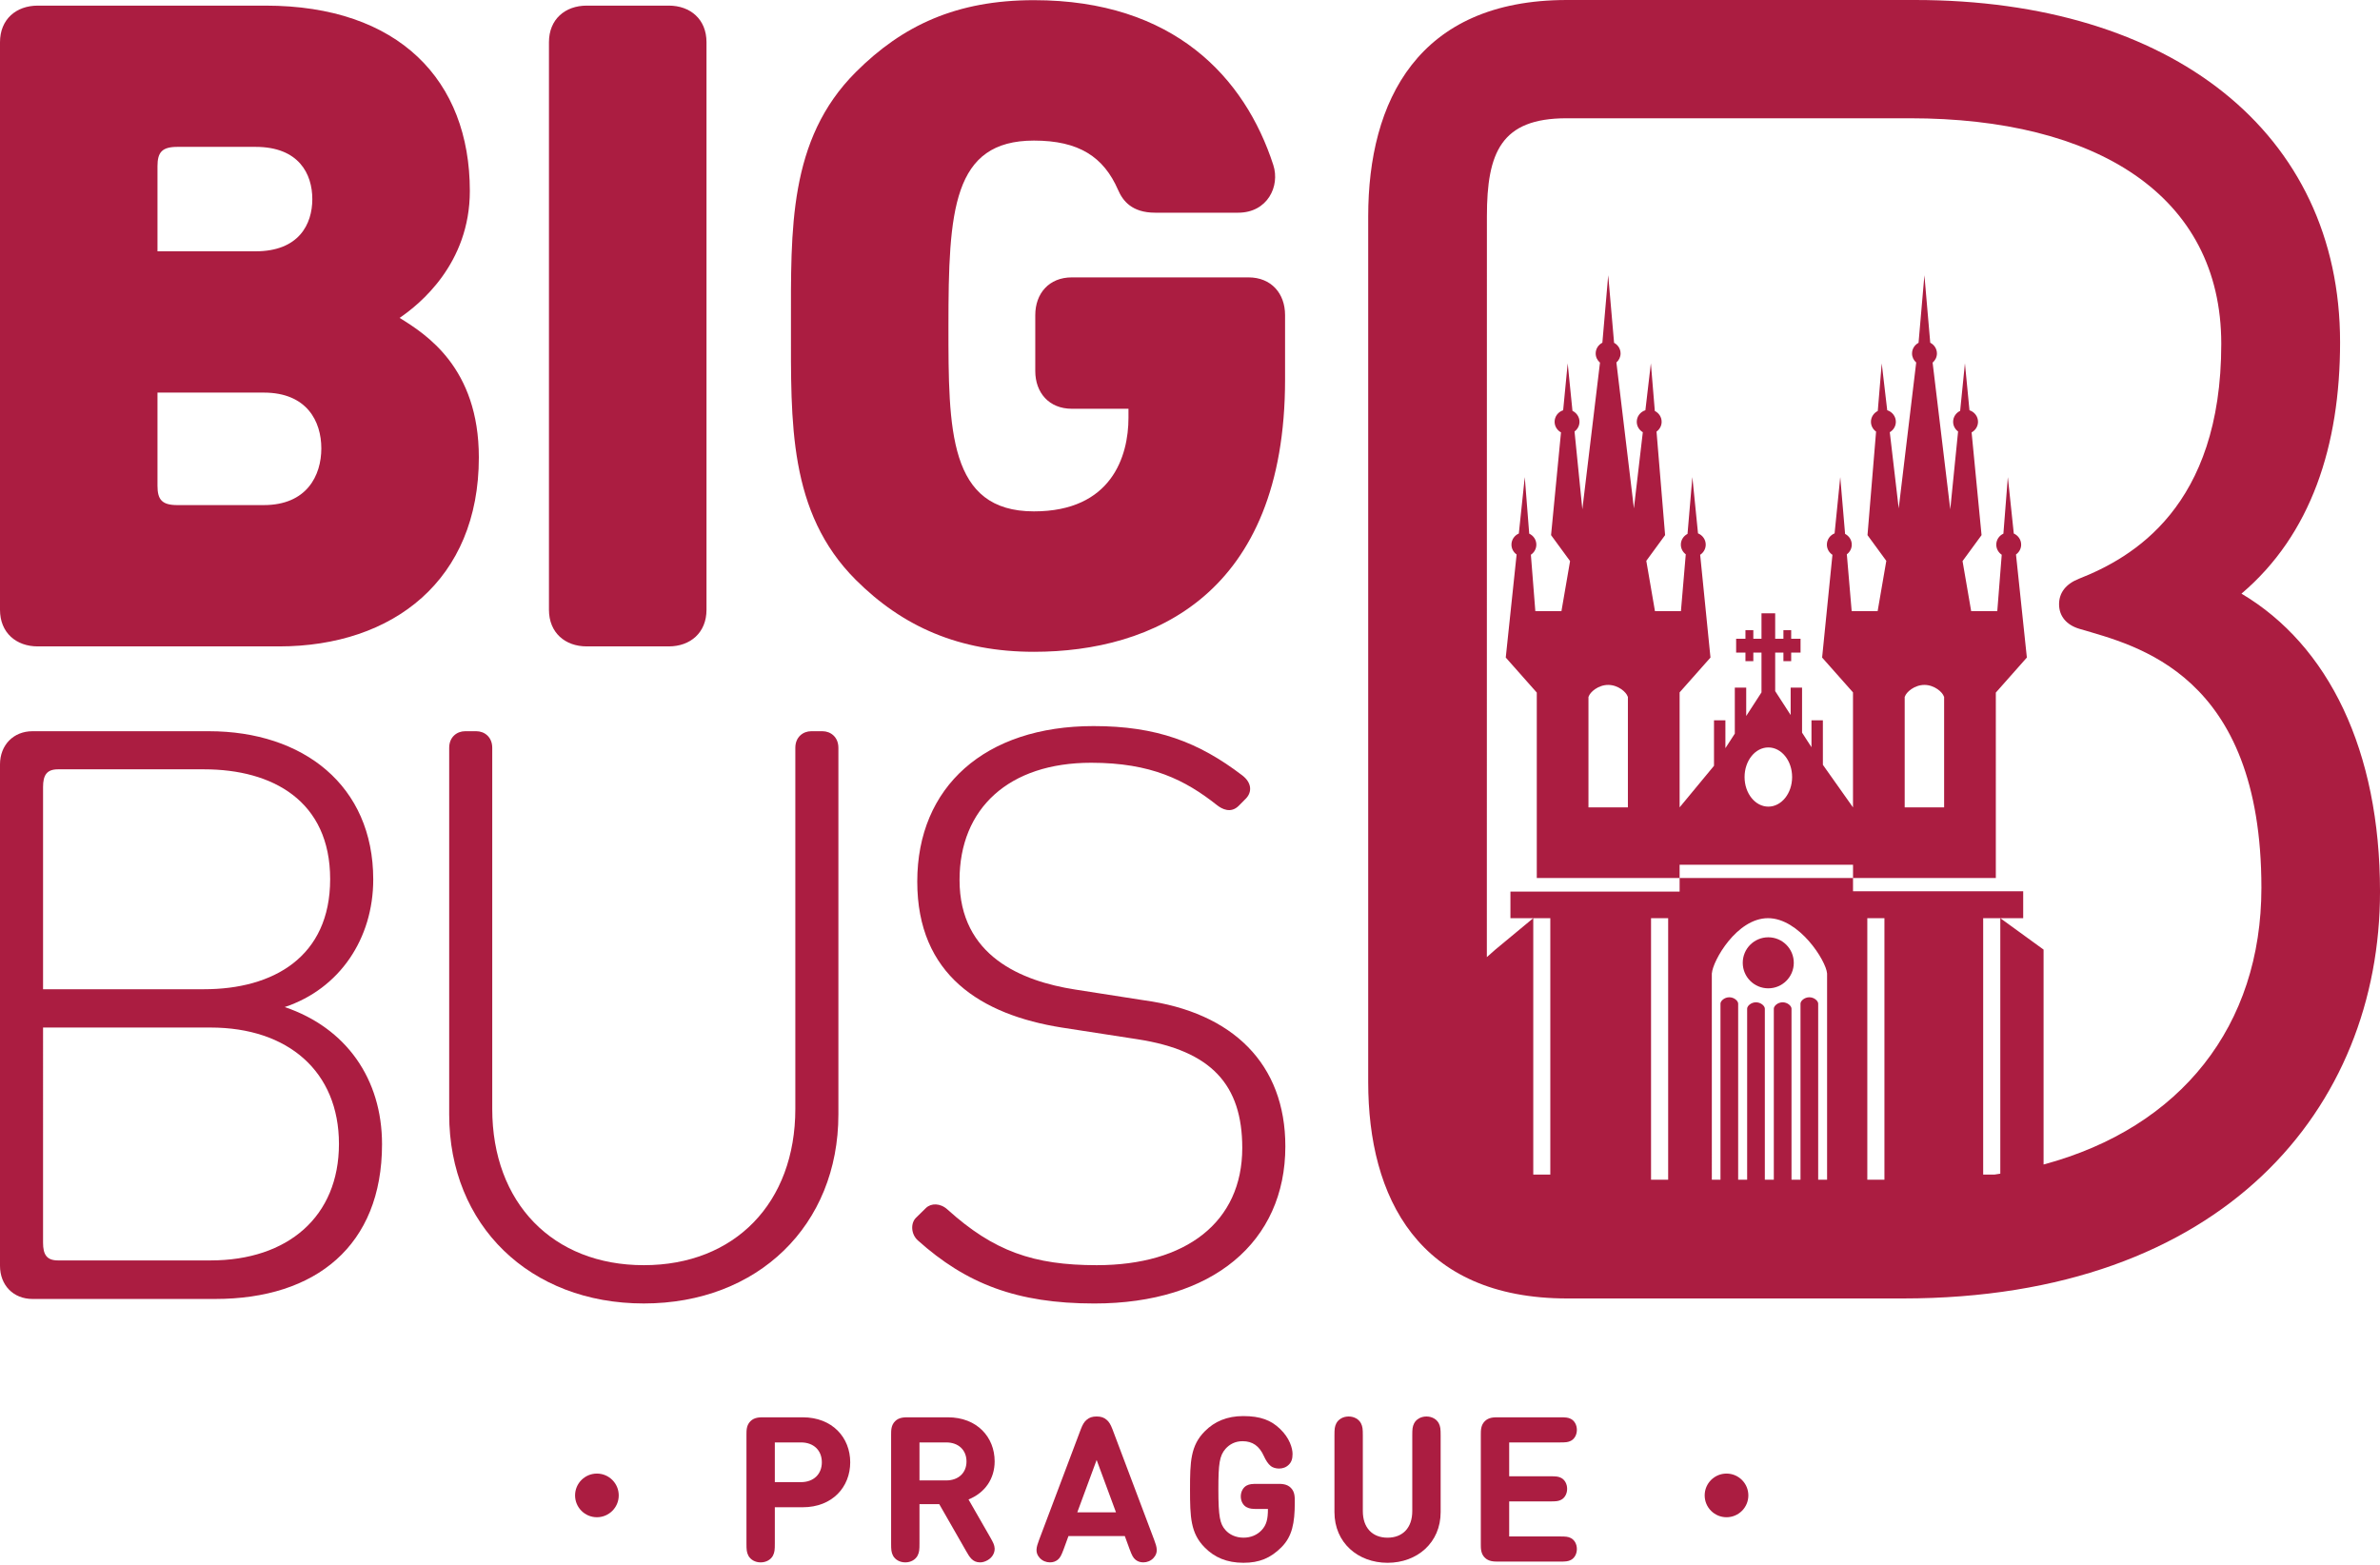<?xml version="1.0" encoding="utf-8"?>
<!-- Generator: Adobe Illustrator 16.0.0, SVG Export Plug-In . SVG Version: 6.00 Build 0)  -->
<!DOCTYPE svg PUBLIC "-//W3C//DTD SVG 1.1//EN" "http://www.w3.org/Graphics/SVG/1.1/DTD/svg11.dtd">
<svg version="1.1" id="Layer_1" xmlns="http://www.w3.org/2000/svg" xmlns:xlink="http://www.w3.org/1999/xlink" x="0px" y="0px"
	 width="319.157px" height="209.818px" viewBox="0 0 319.157 209.818" enable-background="new 0 0 319.157 209.818"
	 xml:space="preserve">
<path fill="#AB1D41" d="M127.058,162.205c6.191,5.592,11.533,7.465,20.009,7.465c11.979,0,19.52-5.775,19.52-15.723
	c0-8.469-4.144-13.047-14.028-14.572l-10.182-1.574c-10.822-1.719-19.373-7.057-19.373-19.574c0-12.729,9.091-20.855,23.637-20.855
	c8.452,0,14.091,2.144,19.941,6.607c1.298,0.99,1.322,2.236,0.515,3.09l-0.985,0.994c-1.063,1.059-2.247,0.438-2.913-0.088
	c-4.259-3.371-8.829-5.684-16.878-5.684c-11.015,0-17.647,6.1-17.647,15.725c0,10.221,8.37,13.568,15.466,14.682l9.243,1.443
	c11.968,1.623,18.981,8.572,18.981,19.592c0,12.836-9.788,21.074-25.618,21.074c-10.423,0-17.197-2.67-23.663-8.459
	c-0.929-0.832-0.99-2.303-0.26-3.027l1.339-1.314C124.854,161.335,126.077,161.318,127.058,162.205"/>
<path fill="#AB1D41" d="M89.683,0.753c2.883,0,5.058,1.828,5.058,4.905v76.118c0,3.078-2.175,4.91-5.058,4.91h-11.01
	c-2.884,0-5.058-1.832-5.058-4.91V5.659c0-3.077,2.174-4.905,5.058-4.905H89.683z"/>
<path fill="#AB1D41" d="M172.327,42.257c0-2.883-1.833-5.058-4.909-5.058h-23.683c-3.078,0-4.905,2.175-4.905,5.058v7.503
	c0,2.883,1.827,5.058,4.905,5.058h7.593v1.211c0,5.169-2.276,12.55-12.675,12.55c-11.475,0-11.467-10.971-11.467-24.861
	c0-15.51,0.57-24.865,11.467-24.865c6.013,0,9.349,2.172,11.288,6.633c0.618,1.422,1.831,3.038,4.963,3.038h11.139
	c3.905,0,5.636-3.524,4.707-6.392C166.945,10.392,157.4,0.023,138.653,0.023c-10.382,0-17.622,3.38-23.9,9.657
	c-9.053,9.051-8.686,21.124-8.686,34.038c0,12.913-0.367,24.984,8.686,34.037c6.278,6.275,13.883,9.656,23.9,9.656
	c15.875,0,33.674-7.67,33.674-36.502V42.257z"/>
<path fill="#AB1D41" d="M110.287,98.061h-1.494c-1.101,0-2.14,0.778-2.14,2.224v48.421c0,12.619-8.129,20.963-20.32,20.963
	c-12.194,0-20.324-8.344-20.324-20.963v-48.421c0-1.446-1.039-2.224-2.14-2.224h-1.493c-1.102,0-2.141,0.778-2.141,2.224v49.171
	c0,14.865,10.804,25.348,26.098,25.348c15.29,0,26.094-10.482,26.094-25.348v-49.171C112.427,98.839,111.387,98.061,110.287,98.061"
	/>
<path fill="#AB1D41" d="M38.181,135.054c7.379-2.459,11.87-9.193,11.87-17.111c0-12.622-9.41-19.881-22.03-19.881H4.356
	C1.814,98.062,0,99.907,0,102.52v67.226c0,2.637,1.814,4.453,4.356,4.453h24.519c13.475,0,22.355-7.166,22.355-20.748
	C51.23,144.681,46.414,137.839,38.181,135.054 M5.774,105.549c0-1.572,0.476-2.377,1.996-2.377h19.608
	c9.198,0,16.895,4.253,16.895,14.731c0,10.482-7.697,14.76-16.895,14.76H5.774V105.549z M28.235,169.031H7.77
	c-1.52,0-1.996-0.805-1.996-2.379V137.8h22.461c10.371,0,17.218,5.881,17.218,15.613S38.606,169.031,28.235,169.031"/>
<path fill="#AB1D41" d="M53.589,42.632c2.656-1.81,9.416-7.243,9.416-17.02c0-14.847-9.537-24.858-27.401-24.858H5.058
	C2.174,0.754,0,2.582,0,5.659v76.118c0,3.078,2.174,4.91,5.058,4.91h32.358c15.328,0,26.797-8.93,26.797-25.346
	C64.213,49.272,57.089,44.805,53.589,42.632 M21.119,22.281c0-1.849,0.602-2.584,2.665-2.584h10.494
	c5.792,0,7.604,3.623,7.604,7.004c0,3.378-1.812,7.001-7.604,7.001H21.119V22.281z M35.365,67.737H23.784
	c-2.063,0-2.665-0.735-2.665-2.584V52.65h14.246c5.794,0,7.725,3.861,7.725,7.483S41.159,67.737,35.365,67.737"/>
<path fill="#AB1D41" d="M80.045,203.472c-1.617,0-2.928-1.311-2.928-2.928c0-1.615,1.311-2.928,2.928-2.928s2.928,1.313,2.928,2.928
	C82.973,202.162,81.662,203.472,80.045,203.472"/>
<path fill="#AB1D41" d="M100.1,206.972V192.38c0-0.559,0-1.25,0.53-1.781c0.53-0.529,1.223-0.529,1.78-0.529h5.218
	c4.021,0,6.386,2.744,6.386,6.033c0,3.287-2.365,6.031-6.386,6.031h-3.724v4.838c0,0.883-0.026,1.195-0.257,1.658
	c-0.285,0.529-0.897,0.896-1.645,0.896c-0.746,0-1.357-0.367-1.643-0.896C100.128,208.167,100.1,207.855,100.1,206.972
	 M107.41,198.765c1.712,0,2.799-1.086,2.799-2.662c0-1.59-1.087-2.664-2.799-2.664h-3.506v5.326H107.41z"/>
<path fill="#AB1D41" d="M123.302,206.972c0,0.883-0.027,1.195-0.259,1.656c-0.285,0.531-0.896,0.898-1.643,0.898
	c-0.747,0-1.359-0.367-1.645-0.898c-0.23-0.461-0.257-0.773-0.257-1.656V192.38c0-0.557,0-1.25,0.53-1.781
	c0.529-0.529,1.223-0.529,1.78-0.529h5.285c3.954,0,6.29,2.678,6.29,5.91c0,2.311-1.277,4.211-3.505,5.109l2.893,5.039
	c0.436,0.762,0.585,1.074,0.612,1.523c0.027,0.598-0.312,1.223-0.937,1.576c-0.327,0.189-0.666,0.299-1.005,0.299
	c-1.019,0-1.414-0.693-1.902-1.549l-3.588-6.264h-2.649V206.972z M126.889,198.535c1.657,0,2.718-1.033,2.718-2.541
	c0-1.521-1.061-2.555-2.718-2.555h-3.587v5.096H126.889z"/>
<path fill="#AB1D41" d="M154.776,206.509c0.367,0.98,0.584,1.699-0.095,2.432c-0.353,0.383-0.855,0.584-1.358,0.584
	c-0.422,0-0.761-0.121-1.047-0.352c-0.325-0.273-0.475-0.557-0.801-1.428l-0.64-1.752h-7.553l-0.639,1.752
	c-0.326,0.871-0.475,1.154-0.801,1.428c-0.285,0.23-0.625,0.352-1.047,0.352c-0.502,0-1.006-0.201-1.358-0.584
	c-0.679-0.732-0.462-1.451-0.095-2.432l5.584-14.809c0.271-0.707,0.476-1.02,0.774-1.277c0.367-0.326,0.775-0.463,1.359-0.463
	c0.585,0,0.992,0.137,1.359,0.463c0.298,0.258,0.503,0.57,0.774,1.277L154.776,206.509z M144.464,202.814h5.19l-2.595-7.023
	L144.464,202.814z"/>
<path fill="#AB1D41" d="M164.322,205.179c0.544,0.625,1.399,1.033,2.433,1.033c0.992,0,1.82-0.369,2.404-0.979
	c0.693-0.723,0.87-1.535,0.87-2.867h-1.358c-0.801,0-1.102-0.041-1.481-0.232c-0.475-0.23-0.802-0.801-0.802-1.453
	c0-0.65,0.327-1.223,0.802-1.467c0.38-0.189,0.681-0.217,1.481-0.217h2.649c0.557,0,1.249,0,1.779,0.529s0.53,1.223,0.53,1.779
	v0.203c0,2.744-0.354,4.551-1.793,5.992c-1.468,1.467-2.977,2.08-5.082,2.08c-2.242,0-3.886-0.721-5.19-2.039
	c-1.916-1.916-1.984-4.104-1.984-7.799s0.068-5.883,1.984-7.799c1.305-1.318,2.989-2.037,5.15-2.037c2.31,0,3.749,0.557,4.959,1.738
	c1.263,1.209,1.657,2.582,1.657,3.342c0,0.666-0.149,1.088-0.502,1.439c-0.368,0.367-0.83,0.518-1.318,0.518
	c-0.436,0-0.843-0.137-1.088-0.326c-0.38-0.299-0.68-0.787-0.937-1.346c-0.611-1.357-1.522-1.996-2.854-1.996
	c-0.992,0-1.739,0.406-2.297,1.031c-0.802,0.924-0.951,1.986-0.951,5.436C163.385,203.439,163.603,204.363,164.322,205.179"/>
<path fill="#AB1D41" d="M178.95,202.787v-10.271c0-0.883,0.027-1.195,0.258-1.656c0.286-0.529,0.896-0.898,1.644-0.898
	c0.748,0,1.359,0.369,1.646,0.898c0.229,0.461,0.257,0.773,0.257,1.656v10.137c0,2.227,1.278,3.561,3.316,3.561
	c2.037,0,3.314-1.334,3.314-3.561v-10.137c0-0.883,0.027-1.195,0.258-1.656c0.286-0.529,0.897-0.898,1.645-0.898
	s1.358,0.369,1.644,0.898c0.231,0.461,0.258,0.773,0.258,1.656v10.271c0,4.104-3.151,6.795-7.118,6.795
	C182.102,209.582,178.95,206.89,178.95,202.787"/>
<path fill="#AB1D41" d="M199.107,208.888c-0.53-0.529-0.53-1.225-0.53-1.779V192.38c0-0.559,0-1.25,0.53-1.781
	c0.529-0.529,1.224-0.529,1.78-0.529h8.288c0.801,0,1.114,0.027,1.48,0.217c0.477,0.244,0.803,0.803,0.803,1.469
	s-0.326,1.223-0.803,1.467c-0.366,0.189-0.68,0.217-1.48,0.217h-6.794v4.539h5.489c0.802,0,1.114,0.027,1.481,0.217
	c0.475,0.244,0.801,0.803,0.801,1.467c0,0.666-0.326,1.223-0.801,1.469c-0.367,0.189-0.68,0.217-1.481,0.217h-5.489v4.701h6.794
	c0.801,0,1.114,0.027,1.48,0.217c0.477,0.244,0.803,0.801,0.803,1.467c0,0.668-0.326,1.223-0.803,1.469
	c-0.366,0.189-0.68,0.217-1.48,0.217h-8.288C200.331,209.417,199.637,209.417,199.107,208.888"/>
<path fill="#AB1D41" d="M231.525,203.472c-1.617,0-2.929-1.311-2.929-2.928c0-1.615,1.312-2.928,2.929-2.928
	c1.618,0,2.929,1.313,2.929,2.928C234.454,202.162,233.144,203.472,231.525,203.472"/>
<path fill="#AB1D41" d="M237.124,132.542c1.89,0,3.422-1.533,3.422-3.422c0-1.891-1.532-3.422-3.422-3.422
	c-1.891,0-3.422,1.531-3.422,3.422C233.702,131.009,235.233,132.542,237.124,132.542"/>
<path fill="#AB1D41" d="M300.581,79.612c9.346-7.932,13.222-19.859,13.222-33.718C313.803,17.783,291.184,0,256.797,0h-46.676
	c-20.005,0-26.646,13.586-26.646,29.016v116.103c0,15.428,6.694,29.014,26.699,29.014h44.976c43.142,0,64.008-25.66,64.008-54.563
	C319.157,100.648,312.27,86.554,300.581,79.612 M248.49,117.748h-23.256v-1.777h23.256V117.748z M233.946,104.206
	c0-2.192,1.428-3.969,3.188-3.969s3.188,1.777,3.188,3.969c0,2.193-1.429,3.969-3.188,3.969S233.946,106.399,233.946,104.206
	 M252.701,158.208h-2.296v-35.076h2.296V158.208z M229.557,130.533h0.004c0.116-1.68,3.34-7.4,7.528-7.4
	c4.19,0,7.789,5.721,7.918,7.4h0.004v27.676h-1.194v-23.613c0-0.367-0.531-0.854-1.187-0.854s-1.185,0.486-1.185,0.854v23.613
	h-1.206v-22.939c0-0.367-0.531-0.854-1.186-0.854s-1.186,0.486-1.186,0.854v22.939h-1.205v-22.939c0-0.367-0.531-0.854-1.186-0.854
	s-1.186,0.486-1.186,0.854v22.939h-1.205v-23.613c0-0.367-0.531-0.854-1.186-0.854s-1.186,0.486-1.186,0.854v23.613h-1.159V130.533z
	 M223.7,158.208h-2.296v-35.076h2.296V158.208z M274.042,156.169v-28.822l-5.803-4.215v34.266c-0.254,0.041-0.506,0.082-0.764,0.119
	h-1.532v-34.385h2.296h3.071v-3.602h-22.82v-1.783h19.15V92.88l4.161-4.698l-1.457-13.82c0.418-0.298,0.692-0.777,0.692-1.322
	c0-0.665-0.407-1.235-0.988-1.491l-0.797-7.566l-0.597,7.584c-0.563,0.262-0.955,0.821-0.955,1.473c0,0.564,0.291,1.061,0.731,1.355
	l-0.596,7.565h-3.501l-1.157-6.714l2.549-3.482l-1.334-13.777c0.511-0.28,0.858-0.808,0.858-1.422c0-0.723-0.481-1.33-1.145-1.546
	l-0.609-6.293l-0.641,6.372c-0.556,0.265-0.942,0.82-0.942,1.467c0,0.532,0.264,1.001,0.665,1.3l-1.048,10.436l-2.367-19.67
	c0.352-0.3,0.578-0.737,0.578-1.23c0-0.628-0.365-1.167-0.896-1.441l-0.783-9.052l-0.786,9.064c-0.518,0.278-0.872,0.81-0.872,1.429
	c0,0.484,0.218,0.914,0.558,1.214l-2.347,19.562l-1.196-10.214c0.486-0.286,0.813-0.803,0.813-1.398c0-0.728-0.488-1.337-1.157-1.55
	l-0.736-6.289l-0.53,6.387c-0.54,0.271-0.914,0.816-0.914,1.452c0,0.542,0.272,1.018,0.686,1.316l-1.15,13.883l2.522,3.449
	l-1.163,6.747h-3.481l-0.65-7.623c0.399-0.299,0.662-0.766,0.662-1.297c0-0.628-0.365-1.167-0.896-1.442l-0.649-7.615l-0.758,7.545
	c-0.606,0.245-1.034,0.829-1.034,1.512c0,0.569,0.297,1.069,0.745,1.363l-1.384,13.779l4.14,4.67v15.421l-4.037-5.705V96.6h-1.529
	v3.605l-1.262-1.951v-6.043h-1.529v3.68l-2.075-3.208v-5.169h1.104v1.152h1.041v-1.152h1.256v-1.849h-1.256v-1.152h-1.041v1.152
	h-1.104v-3.419h-1.836v3.419h-1.095v-1.152h-1.056v1.152h-1.249v1.849h1.249v1.152h1.056v-1.152h1.095v5.34l-2.049,3.166v-3.809
	h-1.529v6.173l-1.262,1.951V96.6h-1.529v6.098l-4.611,5.575V92.852l4.138-4.67l-1.383-13.779c0.448-0.294,0.746-0.794,0.746-1.363
	c0-0.683-0.429-1.267-1.035-1.512l-0.757-7.545l-0.65,7.615c-0.53,0.275-0.895,0.814-0.895,1.442c0,0.531,0.262,0.998,0.66,1.297
	l-0.649,7.623h-3.482l-1.162-6.747l2.522-3.449l-1.15-13.883c0.413-0.298,0.685-0.774,0.685-1.316c0-0.636-0.373-1.181-0.914-1.452
	l-0.529-6.387l-0.736,6.289c-0.669,0.213-1.156,0.822-1.156,1.55c0,0.595,0.326,1.112,0.812,1.398l-1.195,10.214l-2.348-19.562
	c0.341-0.3,0.559-0.73,0.559-1.214c0-0.619-0.354-1.151-0.871-1.429l-0.786-9.064l-0.784,9.052
	c-0.531,0.274-0.896,0.813-0.896,1.441c0,0.493,0.227,0.93,0.577,1.23l-2.366,19.67l-1.048-10.436
	c0.401-0.299,0.664-0.768,0.664-1.3c0-0.647-0.386-1.202-0.941-1.467l-0.641-6.372l-0.608,6.293
	c-0.664,0.216-1.146,0.823-1.146,1.546c0,0.614,0.349,1.142,0.857,1.422l-1.333,13.777l2.549,3.482l-1.157,6.714h-3.501
	l-0.597-7.565c0.441-0.294,0.732-0.791,0.732-1.355c0-0.652-0.392-1.211-0.956-1.473l-0.596-7.584l-0.797,7.566
	c-0.581,0.256-0.988,0.826-0.988,1.491c0,0.545,0.274,1.024,0.691,1.322l-1.456,13.82l4.161,4.698v24.868h19.154v1.824h-22.688
	v3.561h3.063h0.002h2.283v34.383h-2.285v-34.383l-5.084,4.215l-1.141,1.01l0.007-99.341c0-8.578,1.906-13.155,10.672-13.155h46.075
	c24.813,0,41.732,10.235,41.732,30.256c0,21.902-11.961,28.689-19.079,31.494c-1.739,0.685-2.673,1.861-2.673,3.423
	c0,1.567,0.963,2.773,2.739,3.3c7.571,2.244,24.396,5.958,24.396,34.734C303.252,137.523,292.499,151.207,274.042,156.169
	 M255.418,108.273V93.421h0.026c0.175-0.598,1.279-1.57,2.619-1.57c1.338,0,2.442,0.972,2.618,1.57h0.025v14.852H255.418z
	 M218.3,93.421v14.852h-5.288V93.421h0.025c0.176-0.598,1.281-1.57,2.619-1.57c1.339,0,2.443,0.972,2.619,1.57H218.3z"/>
<g>
</g>
<g>
</g>
<g>
</g>
<g>
</g>
<g>
</g>
<g>
</g>
</svg>

